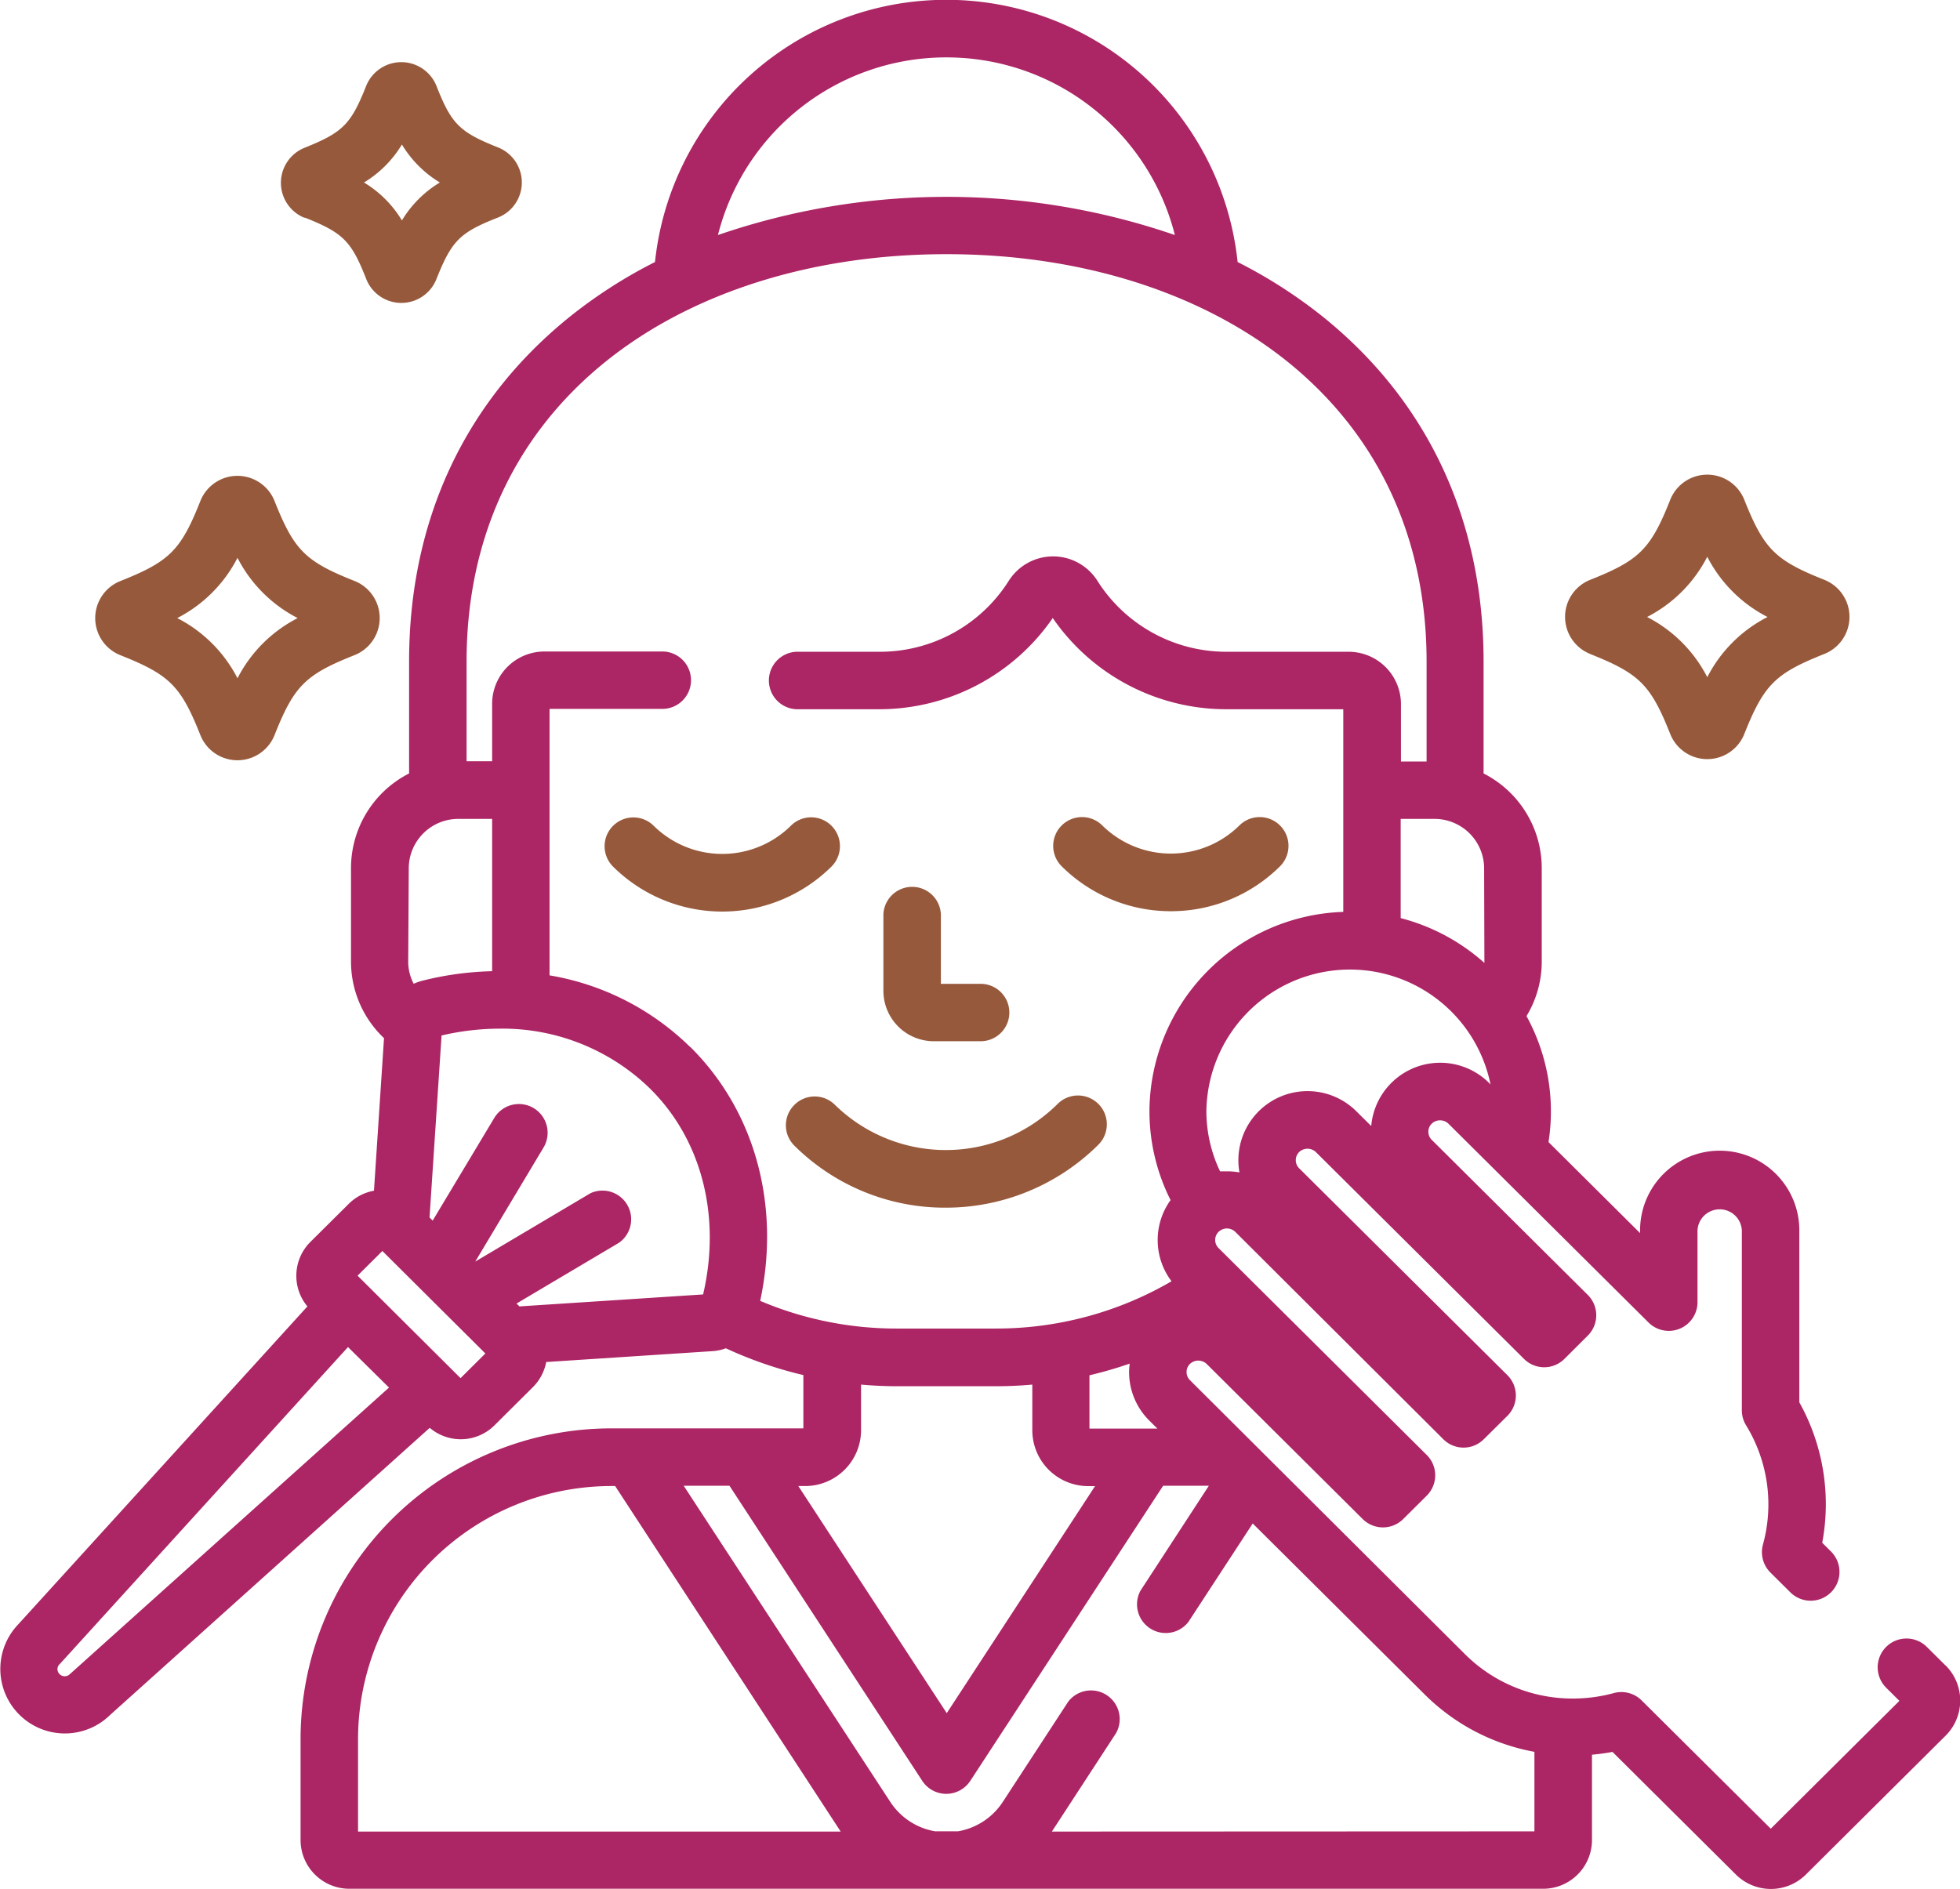 <svg id="Layer_1" data-name="Layer 1" xmlns="http://www.w3.org/2000/svg" viewBox="0 0 286.79 276.46"><defs><style>.cls-1{fill:#97593b;}.cls-2{fill:#ac2564;}</style></defs><path class="cls-1" d="M140.84,161.75h6.84a4.2,4.2,0,0,0,0-8.4h-5.82V143.16a4.21,4.21,0,0,0-8.41,0V154.4A7.38,7.38,0,0,0,140.84,161.75Z" transform="translate(-4.19 -9.36)"/><path class="cls-1" d="M125.85,130.21a4.2,4.2,0,0,0-5.94,0,14.28,14.28,0,0,1-20.08,0,4.2,4.2,0,1,0-5.92,6,22.69,22.69,0,0,0,31.92,0A4.22,4.22,0,0,0,125.85,130.21Z" transform="translate(-4.19 -9.36)"/><path class="cls-1" d="M175.47,142.72a22.59,22.59,0,0,0,16-6.56,4.2,4.2,0,0,0-5.92-6,14.28,14.28,0,0,1-20.08,0,4.2,4.2,0,1,0-5.92,6A22.59,22.59,0,0,0,175.47,142.72Z" transform="translate(-4.19 -9.36)"/><path class="cls-1" d="M120.41,171.08a4.2,4.2,0,0,0,0,5.94,31.26,31.26,0,0,0,22.13,9.09,31.64,31.64,0,0,0,22.35-9.2,4.2,4.2,0,1,0-5.93-6,23.2,23.2,0,0,1-32.63.12A4.2,4.2,0,0,0,120.41,171.08Z" transform="translate(-4.19 -9.36)"/><path class="cls-1" d="M236.87,105.08c7.2,2.86,8.85,4.5,11.71,11.7a5.83,5.83,0,0,0,10.84,0c2.87-7.21,4.51-8.85,11.71-11.71a5.84,5.84,0,0,0,0-10.85c-7.2-2.86-8.84-4.5-11.71-11.71a5.83,5.83,0,0,0-10.84,0c-2.86,7.21-4.51,8.85-11.71,11.71a5.84,5.84,0,0,0,0,10.85ZM254,90.84a20.26,20.26,0,0,0,8.82,8.82,20.24,20.24,0,0,0-8.82,8.81,20.27,20.27,0,0,0-8.81-8.81A20.29,20.29,0,0,0,254,90.84Z" transform="translate(-4.19 -9.36)"/><path class="cls-1" d="M21.8,105.25c7.21,2.86,8.85,4.5,11.71,11.7a5.84,5.84,0,0,0,10.85,0c2.86-7.21,4.5-8.85,11.71-11.71a5.84,5.84,0,0,0,0-10.85c-7.21-2.86-8.85-4.5-11.71-11.71a5.84,5.84,0,0,0-10.85,0C30.65,89.9,29,91.54,21.8,94.4a5.84,5.84,0,0,0,0,10.85ZM38.94,91a20.29,20.29,0,0,0,8.81,8.82,20.27,20.27,0,0,0-8.81,8.81,20.29,20.29,0,0,0-8.82-8.81A20.31,20.31,0,0,0,38.94,91Z" transform="translate(-4.19 -9.36)"/><path class="cls-1" d="M48.78,41.2c5.62,2.24,6.81,3.42,9,9a5.52,5.52,0,0,0,10.27,0c2.24-5.63,3.43-6.81,9-9a5.52,5.52,0,0,0,0-10.27c-5.62-2.24-6.81-3.42-9-9a5.54,5.54,0,0,0-10.28,0c-2.23,5.63-3.42,6.81-9,9.05a5.53,5.53,0,0,0,0,10.27ZM63,30.51a16.31,16.31,0,0,0,5.55,5.56A16.28,16.28,0,0,0,63,41.62a16.28,16.28,0,0,0-5.55-5.55A16.4,16.4,0,0,0,63,30.51Z" transform="translate(-4.19 -9.36)"/><path class="cls-2" d="M288.85,253.1l-2.74-2.72a4.2,4.2,0,1,0-5.92,6l1.92,1.91L263.29,277l-18.9-18.78a4.2,4.2,0,0,0-4.06-1.07,22.57,22.57,0,0,1-6,.8,22.26,22.26,0,0,1-15.79-6.5L178.3,211.35a1.66,1.66,0,0,1-.49-1.19,1.64,1.64,0,0,1,.49-1.18,1.78,1.78,0,0,1,2.45,0l22.83,22.7a4.21,4.21,0,0,0,5.93,0l3.42-3.4a4.2,4.2,0,0,0,0-6l-30.44-30.26a1.67,1.67,0,0,1,0-2.37,1.76,1.76,0,0,1,2.45,0L215.38,220a4.19,4.19,0,0,0,5.92,0l3.43-3.4a4.2,4.2,0,0,0,0-6l-30.45-30.26a1.64,1.64,0,0,1-.49-1.18,1.68,1.68,0,0,1,.49-1.19,1.78,1.78,0,0,1,2.45,0l30.45,30.27a4.19,4.19,0,0,0,5.92,0l3.42-3.41a4.2,4.2,0,0,0,0-5.95l-22.84-22.7a1.65,1.65,0,0,1-.49-1.19,1.6,1.6,0,0,1,.49-1.17,1.76,1.76,0,0,1,2.45,0l29.28,29.1a4.2,4.2,0,0,0,7.16-3V189.42a3.25,3.25,0,0,1,6.49,0v26.36a4.17,4.17,0,0,0,.63,2.2,22.16,22.16,0,0,1,2.46,17.43,4.21,4.21,0,0,0,1.09,4.1l2.93,2.91a4.2,4.2,0,0,0,5.92-6l-1.27-1.27a30.57,30.57,0,0,0-3.35-20.55V189.42a11.65,11.65,0,0,0-23.3,0v.41l-13.4-13.32a29,29,0,0,0-3.22-18.44,15.36,15.36,0,0,0,2.23-8V136.37a15.55,15.55,0,0,0-8.51-13.81V106.17c0-20.55-8.08-37.95-23.35-50.32a71.51,71.51,0,0,0-12.64-8.14,42.86,42.86,0,0,0-85.25,0,71.06,71.06,0,0,0-12.63,8.14C72.13,68.22,64.05,85.62,64.05,106.17v16.39a15.54,15.54,0,0,0-8.5,13.81V150.1a15.43,15.43,0,0,0,4.83,11.2l-1.47,22.33a6.91,6.91,0,0,0-3.69,1.92l-5.62,5.58a7,7,0,0,0-.43,9.43L6.89,247.06a9.44,9.44,0,0,0,6.77,16,9.43,9.43,0,0,0,6.6-2.67l46.81-42.06a7,7,0,0,0,9.48-.37l5.62-5.59a7,7,0,0,0,1.94-3.67l24.29-1.59a7,7,0,0,0,2-.42,59.12,59.12,0,0,0,11.34,3.92v7.8h-28a45.5,45.5,0,0,0-45.57,45.33v14.92a7.14,7.14,0,0,0,7.13,7.13H230a7.14,7.14,0,0,0,7.13-7.13V266.17a29.66,29.66,0,0,0,3-.41l18.06,17.95a7.27,7.27,0,0,0,10.24,0l20.44-20.32a7.25,7.25,0,0,0,0-10.29ZM163.6,210.64a58.53,58.53,0,0,0,5.89-1.71,10.18,10.18,0,0,0-.09,1.23,10,10,0,0,0,3,7.15l1.14,1.13H163.6Zm58.46-42.8a10.13,10.13,0,0,0-17.23,6.32L202.65,172a10.12,10.12,0,0,0-17.26,7.15,9.8,9.8,0,0,0,.16,1.8,10.24,10.24,0,0,0-1.84-.16c-.32,0-.64,0-1,0a20.46,20.46,0,0,1-2-8.81,21,21,0,0,1,41.58-3.89Zm-.67-17.74c0,.07,0,.13,0,.19a29.43,29.43,0,0,0-12.25-6.56V129.21H214a7.26,7.26,0,0,1,7.35,7.15ZM142.67,17.76a34.45,34.45,0,0,1,33.43,26,102.76,102.76,0,0,0-66.86,0A34.44,34.44,0,0,1,142.67,17.76ZM64,136.36a7.25,7.25,0,0,1,7.34-7.15H76.2V151.5A46.18,46.18,0,0,0,66,152.89a8.09,8.09,0,0,0-1.28.45,6.94,6.94,0,0,1-.8-3.24ZM14.58,254.23l-.16.14a1.05,1.05,0,0,1-.76.32,1.07,1.07,0,0,1-.76-.32,1,1,0,0,1-.3-.72,1,1,0,0,1,.3-.72l.15-.15,42.06-46.27,6,5.93Zm57-43.17-15.07-15,3.63-3.61,15.07,15Zm35.46-12.25-26.85,1.75-.42-.42,15-8.9A4.2,4.2,0,0,0,90.58,184L73.73,194l10-16.71A4.2,4.2,0,1,0,76.5,173l-9,15-.46-.46,1.76-26.63a37.44,37.44,0,0,1,8.43-1,30.92,30.92,0,0,1,22,8.7C106.86,176.09,109.74,187.35,107.07,198.81Zm-1.84-36.19A38.43,38.43,0,0,0,84.6,152.11v-39h16.5a4.2,4.2,0,0,0,0-8.4H83.86a7.66,7.66,0,0,0-7.66,7.64v8.42H72.46V106.17c0-17.93,7-33.07,20.23-43.79,12.6-10.2,30.35-15.82,50-15.82s37.37,5.62,50,15.82c13.24,10.72,20.24,25.86,20.24,43.79v14.64h-3.75v-8.42a7.66,7.66,0,0,0-7.66-7.64h-18a22.33,22.33,0,0,1-18.74-10.36,7.67,7.67,0,0,0-13,0A22.3,22.3,0,0,1,133,104.75H120.7a4.21,4.21,0,0,0,0,8.41H133a30.82,30.82,0,0,0,25.23-13.35,30.82,30.82,0,0,0,25.23,13.35h17.28v29.66A29.33,29.33,0,0,0,172.38,172a28.9,28.9,0,0,0,3.09,13,10,10,0,0,0,.14,11.88,50.91,50.91,0,0,1-25.69,6.92h-14.5a51,51,0,0,1-20-4.05C118.42,185.78,114.67,172,105.23,162.62ZM122,226.85a8.18,8.18,0,0,0,8.18-8.16V212q2.61.24,5.28.24h14.5q2.67,0,5.28-.24v6.7a8.18,8.18,0,0,0,8.18,8.16h1l-21.7,33.23L121,226.85ZM56.58,277.42V263.77a37.08,37.08,0,0,1,37.17-36.92h.45l33,50.57Zm101.52,0L167.5,263a4.2,4.2,0,0,0-7-4.6l-9.58,14.68a9.8,9.8,0,0,1-6.54,4.3H141a9.8,9.8,0,0,1-6.54-4.3l-30.23-46.27h6.7l28.22,43.21a4.2,4.2,0,0,0,7,0l28.23-43.21h6.69l-10,15.35a4.2,4.2,0,0,0,7,4.59l9.42-14.42,25.14,25a30.54,30.54,0,0,0,16.08,8.42v11.64Z" transform="translate(-4.19 -9.36)"/></svg>
